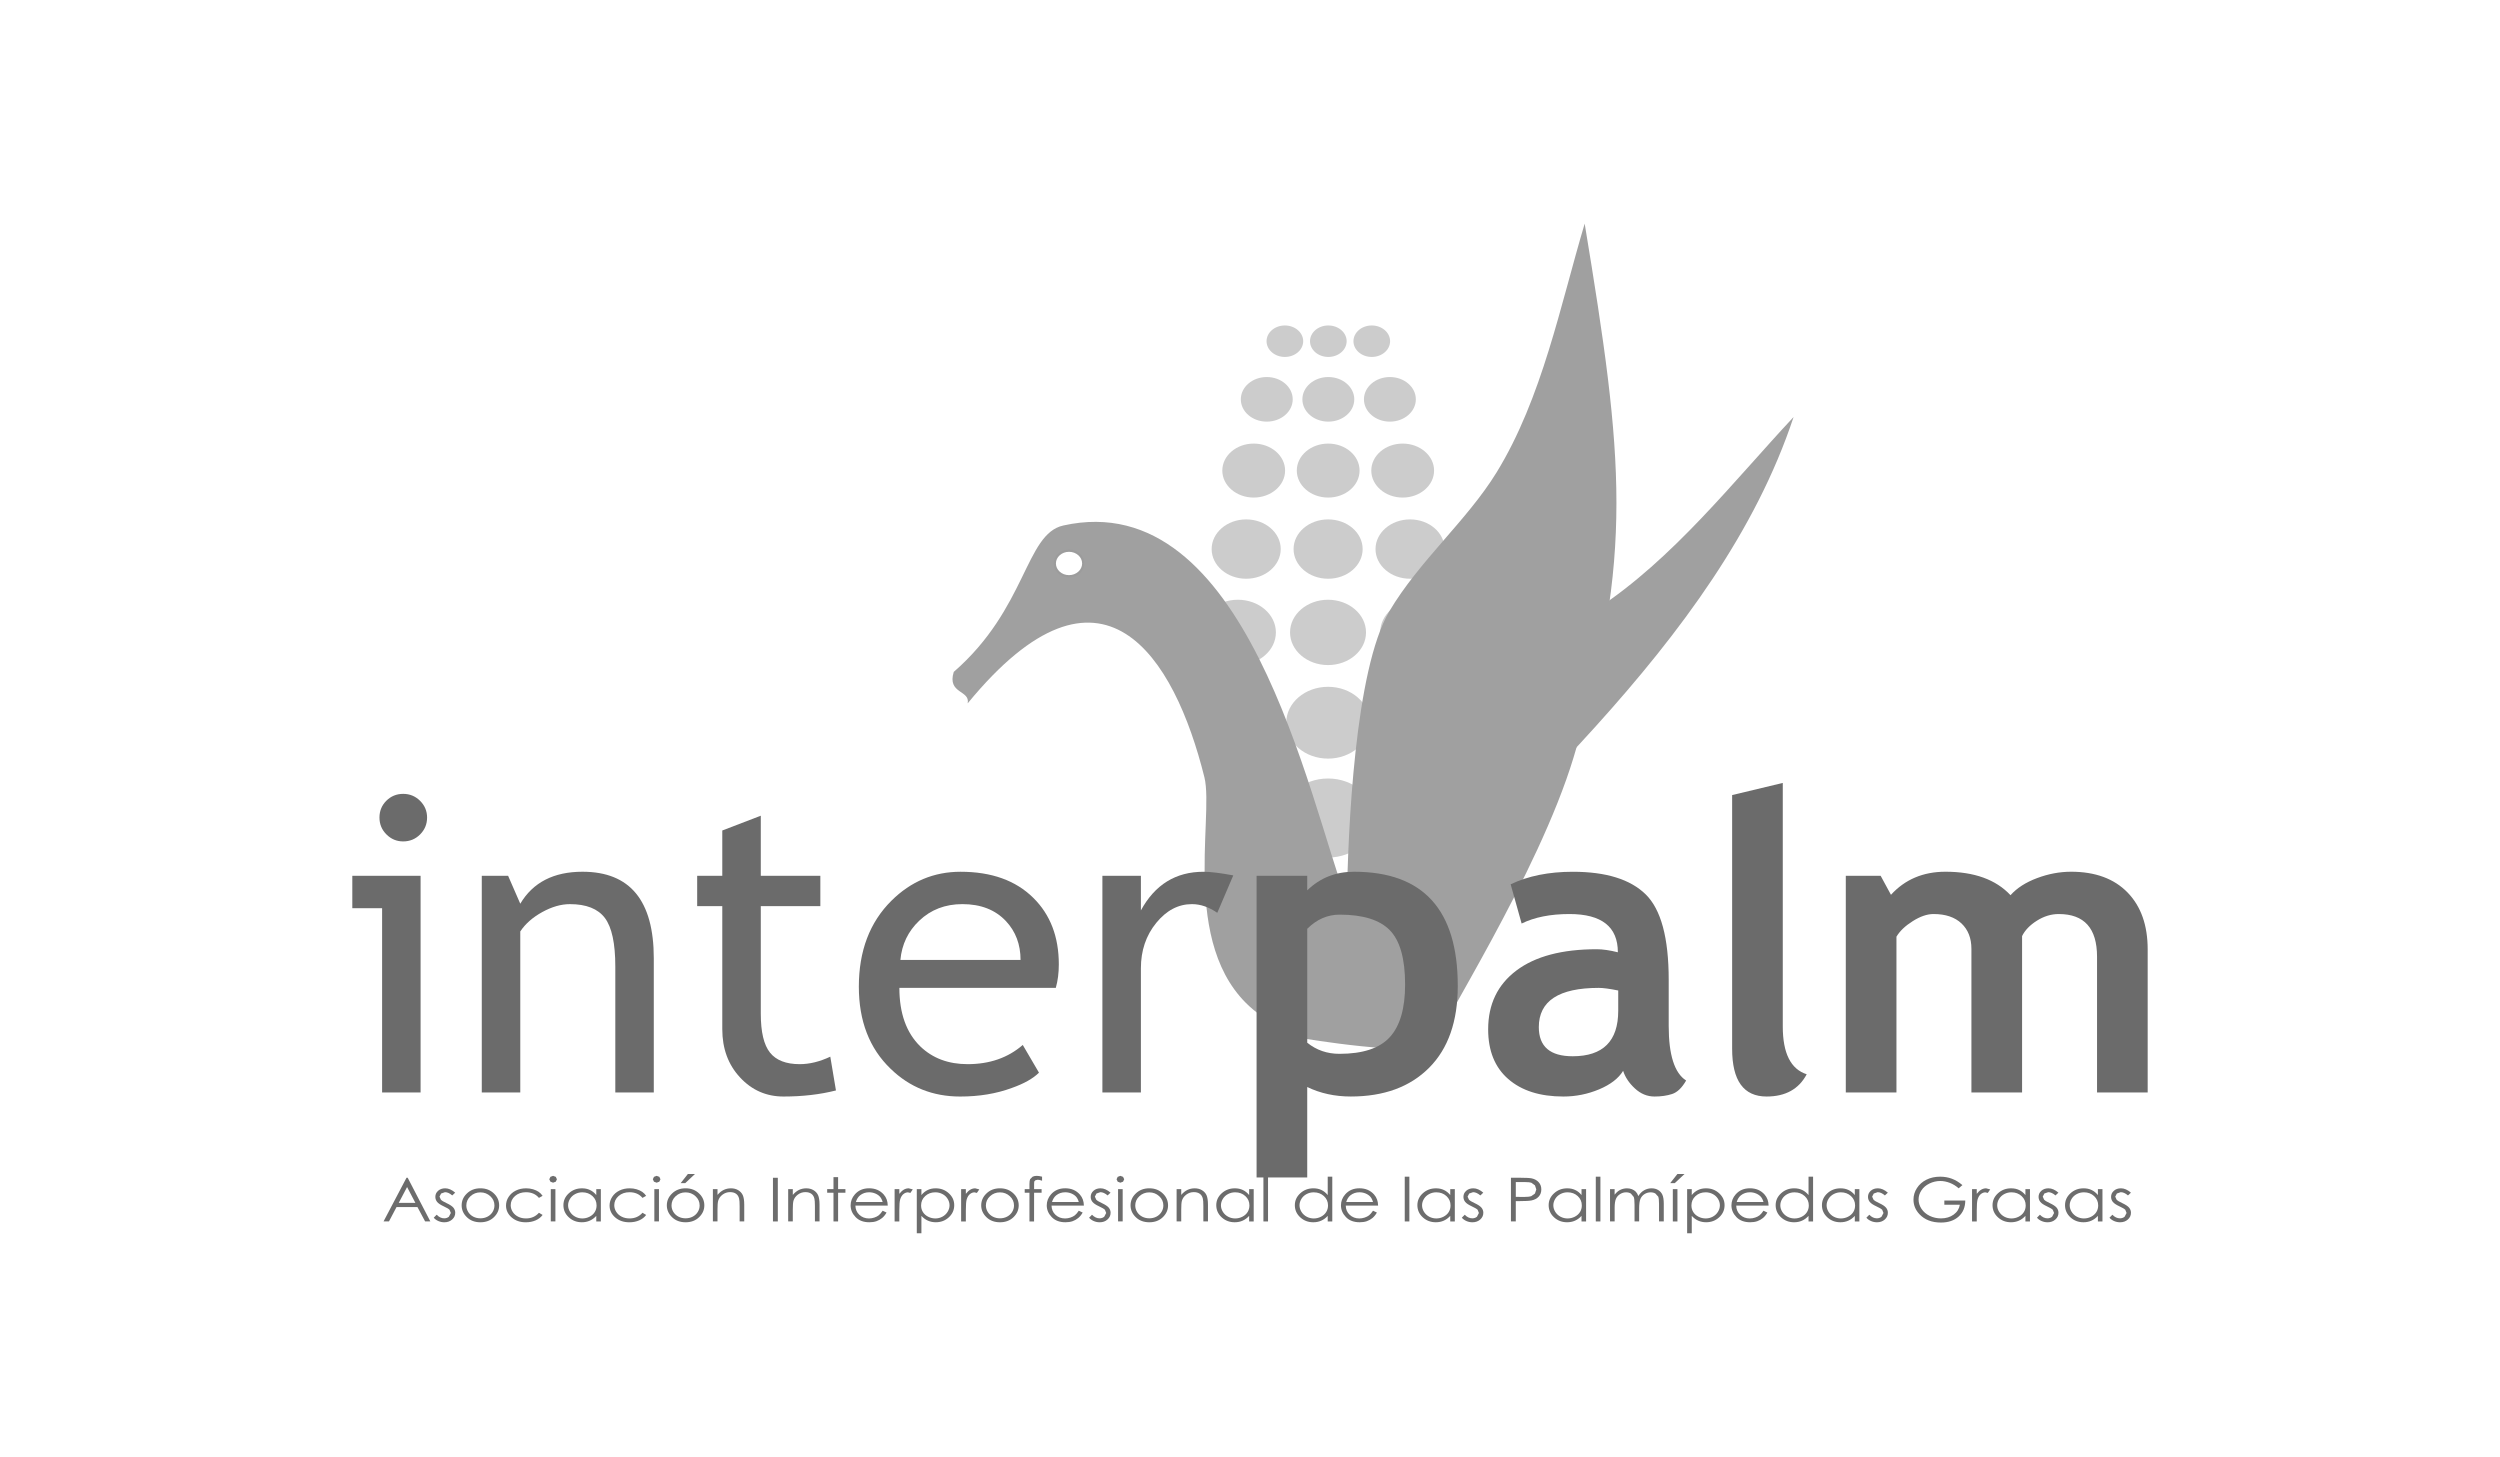 <?xml version="1.0" encoding="UTF-8"?><svg id="Capa_2" xmlns="http://www.w3.org/2000/svg" viewBox="0 0 290 169"><defs><style>.cls-1{fill:#6c6c6c;}.cls-2{fill:#fff;}.cls-3{fill:none;stroke:#9c9c9c;stroke-miterlimit:3.864;stroke-width:.268px;}.cls-4{fill:#9c9c9c;}.cls-5{fill:#a0a0a0;}.cls-6{fill:#6b6b6b;}.cls-7{fill:#ccc;}</style></defs><g id="PATROCINADORES_COLABORADORES"><g><g id="Grupo_9587"><rect id="Rectángulo_3092" class="cls-2" width="290" height="169"/></g><g><path class="cls-7" d="m157.001,39.58c0-1.008.951-1.826,2.124-1.826,1.173,0,2.126.818,2.126,1.826,0,1.008-.952,1.826-2.126,1.826-1.173,0-2.124-.818-2.124-1.826"/><path class="cls-7" d="m151.961,39.58c0-1.008.951-1.826,2.124-1.826,1.173,0,2.126.818,2.126,1.826,0,1.008-.952,1.826-2.126,1.826-1.173,0-2.124-.818-2.124-1.826"/><path class="cls-7" d="m146.921,39.58c0-1.008.951-1.826,2.124-1.826,1.173,0,2.126.818,2.126,1.826,0,1.008-.952,1.826-2.126,1.826-1.173,0-2.124-.818-2.124-1.826"/><path class="cls-7" d="m158.217,46.323c0-1.429,1.346-2.587,3.009-2.587,1.663,0,3.011,1.158,3.011,2.587,0,1.429-1.348,2.587-3.011,2.587-1.663,0-3.009-1.158-3.009-2.587"/><path class="cls-7" d="m151.076,46.323c0-1.429,1.346-2.587,3.009-2.587,1.663,0,3.011,1.158,3.011,2.587,0,1.429-1.348,2.587-3.011,2.587-1.663,0-3.009-1.158-3.009-2.587"/><path class="cls-7" d="m143.935,46.323c0-1.429,1.346-2.587,3.009-2.587,1.663,0,3.011,1.158,3.011,2.587,0,1.429-1.348,2.587-3.011,2.587-1.663,0-3.009-1.158-3.009-2.587"/><path class="cls-7" d="m159.069,54.586c0-1.728,1.63-3.13,3.641-3.13,2.013,0,3.643,1.402,3.643,3.13,0,1.728-1.63,3.132-3.643,3.132-2.011,0-3.641-1.404-3.641-3.132"/><path class="cls-7" d="m150.428,54.586c0-1.728,1.63-3.13,3.641-3.13,2.013,0,3.643,1.402,3.643,3.13,0,1.728-1.63,3.132-3.643,3.132-2.011,0-3.641-1.404-3.641-3.132"/><path class="cls-7" d="m141.788,54.586c0-1.728,1.63-3.13,3.641-3.13,2.013,0,3.643,1.402,3.643,3.13,0,1.728-1.63,3.132-3.643,3.132-2.011,0-3.641-1.404-3.641-3.132"/><path class="cls-7" d="m159.56,63.692c0-1.903,1.794-3.441,4.006-3.441,2.214,0,4.006,1.538,4.006,3.441,0,1.903-1.792,3.443-4.006,3.443-2.212,0-4.006-1.54-4.006-3.443"/><path class="cls-7" d="m150.055,63.692c0-1.903,1.794-3.441,4.006-3.441,2.214,0,4.006,1.538,4.006,3.441,0,1.903-1.792,3.443-4.006,3.443-2.212,0-4.006-1.54-4.006-3.443"/><path class="cls-7" d="m140.551,63.692c0-1.903,1.794-3.441,4.006-3.441,2.214,0,4.006,1.538,4.006,3.441,0,1.903-1.792,3.443-4.006,3.443-2.212,0-4.006-1.54-4.006-3.443"/><path class="cls-7" d="m160.1,73.359c0-2.091,1.972-3.789,4.407-3.789,2.431,0,4.406,1.698,4.406,3.789,0,2.093-1.974,3.789-4.406,3.789-2.435,0-4.407-1.696-4.407-3.789"/><path class="cls-7" d="m149.645,73.359c0-2.091,1.972-3.789,4.407-3.789,2.433,0,4.406,1.698,4.406,3.789,0,2.093-1.972,3.789-4.406,3.789-2.435,0-4.407-1.696-4.407-3.789"/><path class="cls-7" d="m139.19,73.359c0-2.091,1.972-3.789,4.407-3.789,2.431,0,4.406,1.698,4.406,3.789,0,2.093-1.974,3.789-4.406,3.789-2.435,0-4.407-1.696-4.407-3.789"/><path class="cls-7" d="m149.206,83.834c0-2.301,2.17-4.165,4.849-4.165,2.675,0,4.845,1.865,4.845,4.165,0,2.301-2.17,4.165-4.845,4.165-2.679,0-4.849-1.865-4.849-4.165"/><path class="cls-7" d="m148.724,94.89c0-2.531,2.387-4.584,5.331-4.584s5.331,2.053,5.331,4.584c0,2.533-2.387,4.584-5.331,4.584s-5.331-2.051-5.331-4.584"/><path class="cls-5" d="m182.549,87.812c-4.121,13.662-15.882,31.722-16.026,33.314-2.337,1.552-15.51-.697-15.51-.697-1.323-4.872-3.1-1.454-4.84-2.694-9.577-6.833-5.283-22.827-6.462-27.572-3.466-13.943-11.832-27.62-27.461-8.573.317-1.557-2.408-1.081-1.615-3.649,8.475-7.369,8.281-15.999,12.706-16.983,21.194-4.715,28.409,31.394,32.899,43.606.117-8.227.922-26.875,4.914-33.639,3.447-5.836,9.024-10.551,12.446-16.12,5.293-8.615,7.415-19.443,10.223-28.864,4.496,27.238,5.75,38.578-1.275,61.871"/><path class="cls-4" d="m122.353,65.362c0-.82.739-1.486,1.653-1.486s1.655.666,1.655,1.486c0,.82-.741,1.487-1.655,1.487s-1.653-.666-1.653-1.487"/><path class="cls-2" d="m122.353,65.362c0-.82.739-1.486,1.653-1.486s1.655.666,1.655,1.486c0,.82-.741,1.487-1.655,1.487s-1.653-.666-1.653-1.487"/><path class="cls-3" d="m122.353,65.362c0-.82.739-1.486,1.653-1.486s1.655.666,1.655,1.486c0,.82-.741,1.487-1.655,1.487s-1.653-.666-1.653-1.487Z"/><path class="cls-5" d="m154.401,116.085c-1.101,1.21,5.149-30.937,11.949-35.548,5.869-3.979,13.142-6.138,18.865-9.885,8.846-5.796,15.859-14.803,22.84-22.277-8.74,26.395-34.695,46.844-53.654,67.709"/><path class="cls-6" d="m46.766,92.088c.77,0,1.423.271,1.965.809.54.542.81,1.185.81,1.938,0,.768-.271,1.419-.81,1.961-.542.54-1.195.809-1.965.809-.749,0-1.398-.269-1.936-.809-.544-.542-.812-1.193-.812-1.961,0-.766.265-1.415.797-1.947.536-.532,1.183-.799,1.951-.799m-2.443,34.639v-21.378h-3.455v-3.755h7.92v25.133h-4.465Z"/><path class="cls-6" d="m71.376,126.727v-14.619c0-2.677-.403-4.551-1.21-5.623-.809-1.07-2.159-1.605-4.054-1.605-1.02,0-2.086.303-3.198.914-1.114.611-1.967,1.36-2.562,2.253v18.68h-4.465v-25.133h3.055l1.41,3.238c1.473-2.474,3.877-3.71,7.215-3.71,5.516,0,8.273,3.349,8.273,10.046v15.56h-4.465Z"/><path class="cls-6" d="m83.785,105.113h-2.913v-3.52h2.913v-5.256l4.467-1.715v6.971h6.908v3.52h-6.908v12.485c0,2.112.355,3.614,1.068,4.507.713.891,1.861,1.337,3.445,1.337,1.143,0,2.326-.29,3.549-.868l.657,3.918c-1.849.47-3.877.705-6.086.705-1.991,0-3.672-.737-5.043-2.218-1.373-1.477-2.057-3.345-2.057-5.596v-14.269Z"/><path class="cls-6" d="m111.637,104.878c-1.99,0-3.66.641-5.007,1.926-1.287,1.218-2.015,2.737-2.185,4.551h13.939c0-1.801-.565-3.299-1.694-4.507-1.239-1.314-2.921-1.97-5.053-1.97m10.835,9.716h-18.145c0,2.942.807,5.203,2.42,6.781,1.425,1.379,3.259,2.067,5.498,2.067,2.556,0,4.688-.743,6.395-2.228l1.88,3.215c-.689.687-1.748,1.281-3.173,1.782-1.786.659-3.776.987-5.971.987-3.165,0-5.852-1.072-8.06-3.215-2.462-2.364-3.691-5.539-3.691-9.529,0-4.146,1.262-7.472,3.785-9.975,2.255-2.237,4.926-3.355,8.014-3.355,3.586,0,6.401,1.01,8.437,3.027,1.974,1.942,2.961,4.515,2.961,7.722,0,.985-.115,1.892-.351,2.721"/><path class="cls-6" d="m141.205,105.887c-.972-.672-1.951-1.008-2.938-1.008-1.582,0-2.965.728-4.148,2.182-1.183,1.456-1.775,3.209-1.775,5.258v14.409h-4.467v-25.135h4.467v4.014c1.628-2.99,4.05-4.482,7.263-4.482.799,0,1.949.14,3.453.421l-1.855,4.342Z"/><path class="cls-6" d="m151.64,107.742v13.213c1.066.86,2.31,1.289,3.737,1.289,2.71,0,4.659-.643,5.84-1.934,1.183-1.293,1.776-3.33,1.776-6.113,0-2.973-.588-5.066-1.763-6.28-1.177-1.212-3.121-1.819-5.831-1.819-1.41,0-2.664.549-3.76,1.644m0,18.352v10.491h-5.875v-34.993h5.875v1.69c1.471-1.44,3.282-2.161,5.431-2.161,8.02,0,12.032,4.413,12.032,13.24,0,4.114-1.108,7.28-3.326,9.502-2.216,2.222-5.245,3.332-9.084,3.332-1.848,0-3.534-.367-5.053-1.102"/><path class="cls-6" d="m187.716,114.898c-1.002-.202-1.753-.303-2.255-.303-4.64,0-6.958,1.517-6.958,4.553,0,2.251,1.308,3.378,3.925,3.378,3.526,0,5.287-1.759,5.287-5.279v-2.349Zm.567,9.318c-.532.876-1.462,1.592-2.787,2.149-1.325.553-2.706.832-4.146.832-2.712,0-4.841-.678-6.395-2.032-1.55-1.35-2.328-3.271-2.328-5.759,0-2.91,1.093-5.185,3.28-6.829,2.185-1.644,5.291-2.466,9.318-2.466.691,0,1.504.119,2.447.353,0-2.956-1.874-4.436-5.617-4.436-2.208,0-4.06.369-5.546,1.102l-1.273-4.551c2.024-.97,4.429-1.454,7.217-1.454,3.841,0,6.652.872,8.44,2.616,1.784,1.746,2.677,5.049,2.677,9.915v5.375c0,3.347.676,5.452,2.022,6.311-.486.845-1.026,1.365-1.621,1.561-.597.196-1.279.294-2.045.294-.847,0-1.607-.313-2.28-.939-.676-.624-1.127-1.306-1.363-2.042"/><path class="cls-6" d="m200.927,92.228l5.875-1.408v28.256c0,3.098.924,4.943,2.775,5.539-.91,1.721-2.462,2.581-4.653,2.581-2.666,0-3.996-1.846-3.996-5.539v-29.429Z"/><path class="cls-6" d="m243.257,126.727v-15.748c0-3.301-1.481-4.951-4.442-4.951-.878,0-1.725.259-2.539.774-.816.517-1.387,1.112-1.715,1.784v18.141h-5.877v-16.664c0-1.233-.384-2.216-1.152-2.944-.768-.726-1.847-1.091-3.244-1.091-.736,0-1.538.273-2.406.822-.872.547-1.502,1.15-1.894,1.805v18.071h-5.875v-25.133h4.043l1.196,2.205c1.63-1.784,3.737-2.677,6.324-2.677,3.338,0,5.852.91,7.544,2.723.736-.828,1.763-1.49,3.078-1.982,1.317-.494,2.633-.741,3.949-.741,2.806,0,4.987.805,6.547,2.406,1.561,1.604,2.337,3.806,2.337,6.608v16.591h-5.875Z"/><path class="cls-1" d="m47.221,137.696l-.966,1.834h1.928l-.962-1.834Zm.071-1.076l2.629,5.066h-.607l-.889-1.665h-2.429l-.876,1.665h-.63l2.664-5.066h.138Z"/><path class="cls-1" d="m52.803,138.349l-.344.321c-.29-.252-.568-.377-.843-.377l-.447.156-.186.361.156.348c.1.113.313.246.643.396.399.186.672.365.816.54.138.173.209.371.209.588,0,.307-.121.568-.361.782-.24.215-.542.321-.901.321-.242,0-.472-.046-.691-.142-.217-.092-.399-.223-.542-.388l.336-.346c.275.279.567.417.874.417.213,0,.398-.061.547-.186l.227-.434-.148-.371c-.1-.104-.327-.238-.676-.399-.376-.175-.634-.346-.77-.517-.134-.171-.203-.363-.203-.582,0-.286.109-.52.325-.709.217-.188.49-.284.82-.284.384,0,.77.169,1.16.507"/><path class="cls-1" d="m55.726,138.315c-.446,0-.83.148-1.15.444-.319.296-.482.655-.482,1.073,0,.273.075.524.219.759.148.234.346.415.593.544.25.127.522.19.82.19.298,0,.57-.063.818-.19.25-.129.446-.309.593-.544.146-.234.219-.486.219-.759,0-.419-.161-.778-.482-1.073s-.703-.444-1.148-.444m.002-.472c.643,0,1.175.209,1.596.628.384.378.578.83.578,1.352,0,.524-.204.981-.609,1.373s-.928.588-1.565.588c-.64,0-1.164-.196-1.569-.588s-.607-.849-.607-1.373c0-.518.192-.97.576-1.348.421-.423.954-.632,1.6-.632"/><path class="cls-1" d="m62.941,138.717l-.424.238c-.369-.438-.87-.657-1.504-.657-.509,0-.933.146-1.267.438-.336.296-.503.651-.503,1.072,0,.273.077.53.23.77.156.24.367.428.638.561.269.134.57.2.905.2.613,0,1.114-.219,1.502-.659l.424.254c-.2.269-.467.478-.803.626-.336.148-.718.225-1.148.225-.659,0-1.206-.188-1.642-.565-.432-.378-.651-.835-.651-1.377,0-.361.102-.701.305-1.008.204-.313.482-.557.837-.73.355-.175.753-.261,1.193-.261.277,0,.542.036.799.111.257.079.474.175.653.298.181.123.33.277.457.465"/><path class="cls-1" d="m63.891,137.939h.536v3.747h-.536v-3.747Zm.267-1.542l.313.117.131.282-.131.279-.313.117-.309-.117-.131-.279.131-.282.309-.117"/><path class="cls-1" d="m67.553,138.308c-.298,0-.572.067-.826.2-.253.131-.455.315-.603.553-.15.24-.225.493-.225.758,0,.263.075.515.227.757.15.24.353.428.607.563.253.134.526.202.816.202.294,0,.572-.067.835-.2.263-.134.465-.315.607-.542.14-.227.211-.482.211-.766,0-.434-.157-.795-.476-1.089-.319-.29-.709-.436-1.173-.436m2.145-.369v3.747h-.53v-.643c-.225.246-.476.432-.757.555-.28.125-.584.184-.918.184-.592,0-1.093-.19-1.511-.574-.419-.386-.626-.855-.626-1.406,0-.54.209-1.001.634-1.385.421-.382.928-.572,1.521-.572.342,0,.653.063.93.196.277.129.52.325.728.586v-.688h.53Z"/><path class="cls-1" d="m74.953,138.717l-.424.238c-.369-.438-.87-.657-1.504-.657-.509,0-.933.146-1.267.438-.336.296-.503.651-.503,1.072,0,.273.077.53.23.77.156.24.367.428.638.561.269.134.57.2.905.2.613,0,1.114-.219,1.502-.659l.424.254c-.2.269-.467.478-.803.626-.336.148-.718.225-1.148.225-.659,0-1.206-.188-1.642-.565-.432-.378-.651-.835-.651-1.377,0-.361.102-.701.305-1.008.204-.313.482-.557.837-.73.355-.175.753-.261,1.193-.261.277,0,.542.036.799.111.257.079.474.175.653.298.181.123.33.277.457.465"/><path class="cls-1" d="m75.903,137.939h.536v3.747h-.536v-3.747Zm.267-1.542l.313.117.131.282-.131.279-.313.117-.309-.117-.131-.279.131-.282.309-.117"/><path class="cls-1" d="m79.794,136.183h.824l-1.131,1.06h-.53l.837-1.06Zm-.267,2.132c-.446,0-.83.148-1.15.444-.319.296-.48.655-.48,1.073,0,.273.073.524.217.759.15.234.346.415.593.544.25.127.522.19.82.19.296,0,.57-.063.818-.19.25-.129.446-.309.593-.544.148-.234.219-.486.219-.759,0-.419-.161-.778-.482-1.073s-.703-.444-1.148-.444m.002-.472c.643,0,1.175.209,1.596.628.384.378.578.83.578,1.352,0,.524-.204.981-.609,1.373s-.928.588-1.565.588c-.64,0-1.164-.196-1.569-.588s-.607-.849-.607-1.373c0-.518.192-.97.576-1.348.421-.423.954-.632,1.6-.632"/><path class="cls-1" d="m82.695,137.939h.536v.67c.215-.256.453-.448.712-.576.261-.125.545-.188.853-.188.311,0,.588.069.83.211.24.142.419.334.534.576.113.24.173.616.173,1.125v1.928h-.536v-1.786c0-.432-.021-.72-.062-.864-.061-.25-.179-.436-.357-.561-.177-.125-.405-.188-.689-.188-.325,0-.615.098-.872.29-.257.194-.426.43-.509.718-.05.182-.077.524-.077,1.018v1.373h-.536v-3.747Z"/><rect class="cls-1" x="89.662" y="136.622" width=".565" height="5.066"/><path class="cls-1" d="m91.429,137.939h.536v.67c.215-.256.453-.448.712-.576.261-.125.545-.188.853-.188.311,0,.588.069.83.211.24.142.419.334.534.576.113.24.173.616.173,1.125v1.928h-.536v-1.786c0-.432-.021-.72-.062-.864-.061-.25-.179-.436-.357-.561-.177-.125-.405-.188-.689-.188-.325,0-.615.098-.872.29-.257.194-.426.43-.509.718-.05.182-.077.524-.077,1.018v1.373h-.536v-3.747Z"/><polygon class="cls-1" points="96.684 136.548 97.22 136.548 97.22 137.938 98.07 137.938 98.07 138.357 97.22 138.357 97.22 141.687 96.684 141.687 96.684 138.357 95.952 138.357 95.952 137.938 96.684 137.938 96.684 136.548"/><path class="cls-1" d="m102.388,139.435c-.071-.257-.177-.463-.313-.618-.138-.152-.319-.277-.542-.371-.229-.094-.463-.142-.711-.142-.411,0-.762.119-1.056.355-.215.173-.378.428-.488.776h3.109Zm0,1.008l.451.213c-.146.261-.319.472-.515.634-.194.159-.411.282-.655.369-.244.083-.519.123-.826.123-.68,0-1.21-.2-1.594-.601-.386-.399-.576-.853-.576-1.358,0-.476.163-.899.488-1.271.411-.472.964-.711,1.654-.711.711,0,1.277.244,1.702.728.302.344.457.768.463,1.281h-3.753c.008.438.163.793.463,1.072.3.277.668.419,1.11.419.211,0,.419-.035.618-.102.202-.067.373-.154.513-.263.14-.111.292-.288.457-.532"/><path class="cls-1" d="m103.775,137.939h.547v.547c.163-.215.336-.376.517-.484.182-.107.373-.157.57-.157l.474.125-.28.409-.284-.067c-.179,0-.351.067-.517.198-.167.132-.294.338-.38.614-.065.213-.1.647-.1,1.296v1.266h-.547v-3.747Z"/><path class="cls-1" d="m108.494,138.308c-.463,0-.855.146-1.171.436-.319.294-.476.655-.476,1.089,0,.284.069.54.211.766.142.227.344.407.607.542.265.132.542.2.837.2.288,0,.557-.067.812-.202.253-.134.455-.323.605-.563.152-.242.227-.494.227-.757,0-.265-.075-.518-.225-.758-.148-.238-.348-.423-.603-.553-.252-.132-.528-.2-.824-.2m-2.147-.369h.536v.688c.211-.261.457-.457.732-.586.275-.133.582-.196.922-.196.593,0,1.1.19,1.521.572.423.384.632.845.632,1.385,0,.551-.207,1.02-.626,1.406-.417.384-.922.574-1.51.574-.334,0-.638-.06-.914-.184-.28-.123-.53-.309-.757-.555v2.016h-.536v-5.12Z"/><path class="cls-1" d="m111.491,137.939h.547v.547c.163-.215.336-.376.519-.484.181-.107.371-.157.567-.157l.476.125-.28.409-.284-.067c-.179,0-.351.067-.517.198-.167.132-.294.338-.38.614-.065.213-.1.647-.1,1.296v1.266h-.547v-3.747Z"/><path class="cls-1" d="m115.995,138.315c-.446,0-.83.148-1.15.444-.319.296-.482.655-.482,1.073,0,.273.075.524.219.759.148.234.346.415.595.544.248.127.52.19.818.19.298,0,.57-.063.818-.19.25-.129.446-.309.593-.544.148-.234.219-.486.219-.759,0-.419-.161-.778-.484-1.073-.319-.296-.701-.444-1.146-.444m.002-.472c.643,0,1.175.209,1.596.628.384.378.578.83.578,1.352,0,.524-.204.981-.609,1.373s-.928.588-1.565.588c-.64,0-1.164-.196-1.569-.588s-.607-.849-.607-1.373c0-.518.192-.97.576-1.348.421-.423.954-.632,1.6-.632"/><path class="cls-1" d="m120.88,136.493v.472c-.196-.077-.365-.115-.507-.115l-.261.058-.129.131c-.017.05-.027.181-.027.394v.507h.87v.415h-.87l-.004,3.332h-.536v-3.332h-.549v-.415h.549v-.586c0-.269.027-.461.081-.576l.28-.277c.131-.069.292-.102.476-.102.175,0,.382.029.626.094"/><path class="cls-1" d="m125.139,139.435c-.071-.257-.177-.463-.313-.618-.138-.152-.319-.277-.542-.371-.229-.094-.463-.142-.713-.142-.409,0-.76.119-1.054.355-.215.173-.378.428-.488.776h3.109Zm0,1.008l.451.213c-.148.261-.319.472-.515.634-.194.159-.411.282-.655.369-.244.083-.519.123-.826.123-.68,0-1.21-.2-1.594-.601-.386-.399-.576-.853-.576-1.358,0-.476.163-.899.488-1.271.411-.472.962-.711,1.654-.711.711,0,1.277.244,1.702.728.302.344.457.768.463,1.281h-3.753c.008.438.163.793.463,1.072.3.277.668.419,1.11.419.211,0,.419-.035.618-.102.202-.067.373-.154.513-.263.14-.111.292-.288.457-.532"/><path class="cls-1" d="m128.825,138.349l-.344.321c-.29-.252-.568-.377-.843-.377l-.447.156-.186.361.156.348c.1.113.315.246.643.396.398.186.672.365.816.54.138.173.209.371.209.588,0,.307-.121.568-.363.782-.238.215-.54.321-.899.321-.242,0-.472-.046-.691-.142-.217-.092-.399-.223-.542-.388l.336-.346c.275.279.567.417.872.417.215,0,.397-.061.549-.186l.227-.434-.148-.371c-.102-.104-.327-.238-.676-.399-.376-.175-.634-.346-.77-.517-.134-.171-.203-.363-.203-.582,0-.286.111-.52.326-.709s.488-.284.818-.284c.384,0,.77.169,1.16.507"/><path class="cls-1" d="m129.695,137.939h.536v3.747h-.536v-3.747Zm.267-1.542l.313.117.131.282-.131.279-.313.117-.309-.117-.131-.279.131-.282.309-.117"/><path class="cls-1" d="m133.319,138.315c-.446,0-.83.148-1.15.444-.319.296-.48.655-.48,1.073,0,.273.073.524.217.759.15.234.346.415.593.544.25.127.522.19.82.19.298,0,.57-.063.818-.19.25-.129.446-.309.593-.544.148-.234.219-.486.219-.759,0-.419-.161-.778-.482-1.073s-.703-.444-1.148-.444m.002-.472c.643,0,1.175.209,1.596.628.384.378.578.83.578,1.352,0,.524-.204.981-.609,1.373s-.928.588-1.565.588c-.64,0-1.164-.196-1.569-.588s-.607-.849-.607-1.373c0-.518.192-.97.576-1.348.421-.423.954-.632,1.6-.632"/><path class="cls-1" d="m136.487,137.939h.536v.67c.215-.256.453-.448.712-.576.261-.125.545-.188.853-.188.311,0,.588.069.83.211.24.142.419.334.534.576.113.24.173.616.173,1.125v1.928h-.536v-1.786c0-.432-.021-.72-.062-.864-.061-.25-.179-.436-.357-.561-.177-.125-.405-.188-.689-.188-.325,0-.615.098-.872.29-.257.194-.426.43-.509.718-.05.182-.077.524-.077,1.018v1.373h-.536v-3.747Z"/><path class="cls-1" d="m143.284,138.308c-.298,0-.572.067-.826.2-.253.131-.455.315-.603.553-.15.24-.225.493-.225.758,0,.263.075.515.227.757.15.24.353.428.607.563.253.134.526.202.816.202.294,0,.572-.067.835-.2.263-.134.465-.315.607-.542.14-.227.211-.482.211-.766,0-.434-.157-.795-.476-1.089-.319-.29-.709-.436-1.173-.436m2.145-.369v3.747h-.53v-.643c-.225.246-.476.432-.757.555-.28.125-.586.184-.918.184-.592,0-1.093-.19-1.513-.574-.417-.386-.624-.855-.624-1.406,0-.54.209-1.001.634-1.385.421-.382.928-.572,1.519-.572.344,0,.655.063.931.196.277.129.519.325.728.586v-.688h.53Z"/><rect class="cls-1" x="146.556" y="136.495" width=".536" height="5.193"/><path class="cls-1" d="m152.398,138.31c-.298,0-.572.065-.826.198-.253.131-.455.315-.603.553-.15.24-.225.494-.225.759,0,.263.077.513.227.757.152.24.353.428.607.563.253.134.526.202.818.202.292,0,.57-.067.834-.2.263-.134.465-.315.607-.542.14-.227.213-.482.213-.766,0-.434-.159-.795-.476-1.087-.319-.292-.711-.436-1.175-.436m2.145-1.817v5.193h-.53v-.643c-.225.246-.476.432-.757.555-.278.125-.586.184-.918.184-.59,0-1.093-.19-1.511-.574-.419-.386-.626-.853-.626-1.406,0-.538.211-1.001.634-1.385.421-.384.928-.574,1.521-.574.342,0,.653.065.93.196.277.132.52.328.728.588v-2.134h.53Z"/><path class="cls-1" d="m159.269,139.435c-.071-.257-.179-.463-.313-.618-.138-.152-.319-.277-.542-.371-.229-.094-.463-.142-.713-.142-.409,0-.76.119-1.054.355-.215.173-.378.428-.488.776h3.109Zm0,1.008l.451.213c-.148.261-.319.472-.515.634-.194.159-.411.282-.655.369-.244.083-.519.123-.826.123-.68,0-1.21-.2-1.596-.601-.384-.399-.576-.853-.576-1.358,0-.476.163-.899.49-1.271.411-.472.964-.711,1.654-.711.711,0,1.277.244,1.702.728.302.344.457.768.463,1.281h-3.753c.008.438.161.793.463,1.072.3.277.668.419,1.108.419.211,0,.419-.035.618-.102.202-.067.374-.154.515-.263.14-.111.292-.288.457-.532"/><rect class="cls-1" x="162.95" y="136.495" width=".536" height="5.193"/><path class="cls-1" d="m166.613,138.308c-.298,0-.574.067-.826.2-.253.131-.455.315-.603.553-.15.24-.225.493-.225.758,0,.263.075.515.225.757.152.24.355.428.607.563.255.134.528.202.818.202.294,0,.572-.067.835-.2.263-.134.465-.315.607-.542.14-.227.211-.482.211-.766,0-.434-.159-.795-.476-1.089-.319-.29-.709-.436-1.173-.436m2.145-.369v3.747h-.53v-.643c-.225.246-.476.432-.757.555-.278.125-.586.184-.918.184-.592,0-1.093-.19-1.513-.574-.417-.386-.624-.855-.624-1.406,0-.54.209-1.001.634-1.385.419-.382.928-.572,1.521-.572.342,0,.653.063.928.196.277.129.522.325.73.586v-.688h.53Z"/><path class="cls-1" d="m172.062,138.349l-.344.321c-.29-.252-.57-.377-.843-.377l-.447.156-.188.361.156.348c.102.113.315.246.645.396.399.186.67.365.814.54.14.173.211.371.211.588,0,.307-.121.568-.361.782-.24.215-.542.321-.903.321-.24,0-.47-.046-.689-.142-.217-.092-.399-.223-.542-.388l.336-.346c.273.279.565.417.874.417.213,0,.398-.061.547-.186l.225-.434-.146-.371c-.1-.104-.327-.238-.676-.399-.376-.175-.634-.346-.77-.517-.134-.171-.203-.363-.203-.582,0-.286.109-.52.325-.709.217-.188.49-.284.82-.284.384,0,.77.169,1.16.507"/><path class="cls-1" d="m175.833,137.117v1.719l.954.01c.386,0,.668-.033.847-.096l.423-.303.154-.474-.154-.467-.405-.3c-.167-.06-.442-.088-.822-.088h-.997Zm-.563-.497h1.123c.643,0,1.075.025,1.302.075.323.071.586.217.789.44.204.221.309.499.309.837,0,.336-.102.615-.301.833-.2.221-.472.367-.826.444-.254.054-.732.081-1.431.081h-.403v2.356h-.563v-5.066Z"/><path class="cls-1" d="m181.841,138.308c-.298,0-.574.067-.826.2-.253.131-.455.315-.603.553-.15.24-.225.493-.225.758,0,.263.075.515.225.757.152.24.355.428.607.563.255.134.528.202.818.202.294,0,.572-.067.835-.2.263-.134.463-.315.607-.542.14-.227.211-.482.211-.766,0-.434-.159-.795-.476-1.089-.319-.29-.709-.436-1.173-.436m2.145-.369v3.747h-.53v-.643c-.225.246-.476.432-.757.555-.278.125-.584.184-.918.184-.592,0-1.093-.19-1.513-.574-.417-.386-.624-.855-.624-1.406,0-.54.209-1.001.634-1.385.419-.382.928-.572,1.521-.572.342,0,.653.063.928.196.277.129.522.325.73.586v-.688h.53Z"/><rect class="cls-1" x="185.112" y="136.495" width=".536" height="5.193"/><path class="cls-1" d="m186.76,137.939h.536v.647c.188-.238.38-.411.578-.522.269-.146.555-.219.855-.219.202,0,.394.033.576.104.181.073.33.167.444.286.115.117.215.288.3.507.181-.294.401-.519.67-.67.267-.152.557-.227.862-.227.29,0,.544.063.764.196.219.129.384.311.49.545.108.234.163.586.163,1.054v2.045h-.551v-2.045c0-.401-.031-.676-.092-.83l-.33-.361c-.152-.092-.336-.138-.549-.138-.259,0-.497.069-.714.207-.215.136-.371.321-.47.549-.1.232-.152.617-.152,1.152v1.465h-.534v-1.919c0-.451-.031-.759-.094-.92l-.326-.388c-.157-.1-.34-.148-.557-.148-.248,0-.48.067-.695.202-.217.134-.377.317-.48.542-.102.227-.156.576-.156,1.045v1.586h-.536v-3.747Z"/><path class="cls-1" d="m194.047,137.94h.536v3.747h-.536v-3.747Zm.532-1.757h.826l-1.133,1.062h-.53l.837-1.062Z"/><path class="cls-1" d="m197.854,138.308c-.465,0-.855.146-1.171.436-.321.294-.476.655-.476,1.089,0,.284.069.54.211.766.14.227.344.407.607.542.265.132.542.2.835.2.29,0,.559-.067.814-.202.253-.134.455-.323.605-.563.15-.242.227-.494.227-.757,0-.265-.075-.518-.225-.758-.148-.238-.35-.423-.603-.553-.252-.132-.528-.2-.824-.2m-2.147-.369h.536v.688c.211-.261.455-.457.732-.586.275-.133.582-.196.922-.196.592,0,1.1.19,1.519.572.422.384.634.845.634,1.385,0,.551-.207,1.02-.626,1.406-.417.384-.922.574-1.511.574-.332,0-.636-.06-.914-.184-.279-.123-.53-.309-.755-.555v2.016h-.536v-5.12Z"/><path class="cls-1" d="m204.564,139.435c-.071-.257-.179-.463-.313-.618-.138-.152-.319-.277-.542-.371-.227-.094-.463-.142-.711-.142-.411,0-.762.119-1.056.355-.215.173-.378.428-.488.776h3.109Zm0,1.008l.451.213c-.148.261-.319.472-.515.634-.194.159-.411.282-.655.369-.244.083-.519.123-.824.123-.682,0-1.212-.2-1.598-.601-.384-.399-.576-.853-.576-1.358,0-.476.163-.899.49-1.271.411-.472.964-.711,1.654-.711.711,0,1.277.244,1.702.728.303.344.457.768.463,1.281h-3.753c.008.438.161.793.463,1.072.301.277.668.419,1.108.419.211,0,.419-.035.618-.102.202-.067.374-.154.515-.263.14-.111.292-.288.457-.532"/><path class="cls-1" d="m208.171,138.31c-.298,0-.572.065-.826.198-.253.131-.455.315-.603.553-.15.24-.225.494-.225.759,0,.263.075.513.227.757.152.24.353.428.607.563.253.134.526.202.818.202.292,0,.57-.067.834-.2.263-.134.465-.315.607-.542.14-.227.211-.482.211-.766,0-.434-.157-.795-.476-1.087-.317-.292-.709-.436-1.173-.436m2.145-1.817v5.193h-.528v-.643c-.227.246-.476.432-.759.555-.278.125-.584.184-.918.184-.59,0-1.091-.19-1.513-.574-.417-.386-.624-.853-.624-1.406,0-.538.211-1.001.634-1.385.421-.384.928-.574,1.521-.574.342,0,.653.065.93.196.277.132.519.328.73.588v-2.134h.528Z"/><path class="cls-1" d="m213.542,138.308c-.298,0-.574.067-.826.2-.253.131-.455.315-.603.553-.15.24-.225.493-.225.758,0,.263.075.515.225.757.152.24.355.428.607.563.255.134.528.202.818.202.294,0,.572-.067.835-.2.263-.134.465-.315.607-.542.14-.227.211-.482.211-.766,0-.434-.159-.795-.476-1.089-.319-.29-.709-.436-1.173-.436m2.145-.369v3.747h-.53v-.643c-.225.246-.476.432-.757.555-.28.125-.586.184-.918.184-.592,0-1.093-.19-1.513-.574-.417-.386-.624-.855-.624-1.406,0-.54.209-1.001.634-1.385.419-.382.928-.572,1.519-.572.344,0,.655.063.93.196.277.129.52.325.73.586v-.688h.53Z"/><path class="cls-1" d="m218.991,138.349l-.344.321c-.29-.252-.57-.377-.843-.377l-.447.156-.188.361.156.348c.102.113.315.246.645.396.399.186.67.365.814.54.14.173.209.371.209.588,0,.307-.119.568-.359.782-.24.215-.542.321-.903.321-.24,0-.47-.046-.689-.142-.217-.092-.399-.223-.542-.388l.336-.346c.273.279.565.417.874.417.213,0,.398-.061.547-.186l.227-.434-.148-.371c-.1-.104-.327-.238-.676-.399-.376-.175-.634-.346-.77-.517-.134-.171-.203-.363-.203-.582,0-.286.109-.52.325-.709.217-.188.49-.284.82-.284.384,0,.77.169,1.16.507"/><path class="cls-1" d="m227.642,137.471l-.438.373c-.313-.28-.659-.49-1.031-.634-.374-.142-.741-.215-1.095-.215-.444,0-.862.098-1.264.294-.399.194-.711.459-.928.793-.223.334-.33.689-.33,1.058,0,.382.111.745.34,1.089.227.342.542.613.943.809.399.196.841.296,1.317.296.582,0,1.07-.15,1.473-.442.401-.292.64-.676.713-1.143h-1.798v-.49h2.429c-.006.784-.263,1.404-.776,1.865-.513.461-1.198.691-2.055.691-1.043,0-1.869-.321-2.477-.956-.467-.494-.701-1.062-.701-1.705,0-.482.134-.928.403-1.34.267-.415.634-.738,1.104-.972.467-.232.997-.348,1.586-.348.478,0,.928.077,1.348.232.422.156.833.403,1.235.745"/><path class="cls-1" d="m228.757,137.939h.547v.547c.163-.215.334-.376.517-.484.182-.107.373-.157.568-.157l.476.125-.28.409-.284-.067c-.179,0-.351.067-.517.198-.167.132-.294.338-.38.614-.065.213-.1.647-.1,1.296v1.266h-.547v-3.747Z"/><path class="cls-1" d="m233.33,138.308c-.298,0-.572.067-.826.2-.253.131-.455.315-.603.553-.15.24-.225.493-.225.758,0,.263.075.515.227.757.152.24.353.428.607.563.253.134.526.202.818.202.292,0,.57-.067.834-.2.263-.134.465-.315.607-.542.142-.227.211-.482.211-.766,0-.434-.157-.795-.476-1.089-.317-.29-.709-.436-1.173-.436m2.145-.369v3.747h-.528v-.643c-.227.246-.476.432-.759.555-.278.125-.586.184-.918.184-.59,0-1.093-.19-1.511-.574-.419-.386-.626-.855-.626-1.406,0-.54.211-1.001.634-1.385.421-.382.928-.572,1.521-.572.342,0,.653.063.93.196.277.129.519.325.73.586v-.688h.528Z"/><path class="cls-1" d="m238.779,138.349l-.346.321c-.286-.252-.567-.377-.839-.377l-.449.156-.186.361.156.348c.1.113.315.246.643.396.399.186.672.365.816.54.138.173.209.371.209.588,0,.307-.121.568-.361.782-.24.215-.542.321-.901.321-.242,0-.47-.046-.691-.142-.217-.092-.398-.223-.542-.388l.338-.346c.273.279.565.417.872.417.213,0,.399-.061.547-.186l.227-.434-.148-.371c-.1-.104-.325-.238-.676-.399-.376-.175-.634-.346-.77-.517-.134-.171-.202-.363-.202-.582,0-.286.109-.52.323-.709.217-.188.49-.284.82-.284.384,0,.77.169,1.16.507"/><path class="cls-1" d="m241.74,138.308c-.298,0-.574.067-.826.2-.253.131-.455.315-.603.553-.15.24-.225.493-.225.758,0,.263.075.515.225.757.152.24.355.428.607.563.255.134.528.202.818.202.294,0,.572-.067.835-.2.263-.134.465-.315.607-.542.14-.227.211-.482.211-.766,0-.434-.159-.795-.476-1.089-.319-.29-.709-.436-1.173-.436m2.145-.369v3.747h-.53v-.643c-.225.246-.476.432-.757.555-.278.125-.586.184-.918.184-.592,0-1.093-.19-1.513-.574-.417-.386-.624-.855-.624-1.406,0-.54.209-1.001.634-1.385.419-.382.928-.572,1.521-.572.342,0,.653.063.928.196.277.129.522.325.73.586v-.688h.53Z"/><path class="cls-1" d="m247.189,138.349l-.344.321c-.29-.252-.57-.377-.843-.377l-.447.156-.188.361.156.348c.102.113.315.246.645.396.399.186.67.365.814.54.14.173.209.371.209.588,0,.307-.119.568-.359.782-.24.215-.542.321-.903.321-.24,0-.47-.046-.689-.142-.217-.092-.399-.223-.542-.388l.336-.346c.273.279.565.417.874.417.213,0,.398-.061.547-.186l.227-.434-.148-.371c-.1-.104-.327-.238-.676-.399-.376-.175-.634-.346-.77-.517-.134-.171-.203-.363-.203-.582,0-.286.109-.52.325-.709.217-.188.49-.284.82-.284.384,0,.77.169,1.16.507"/></g></g></g></svg>